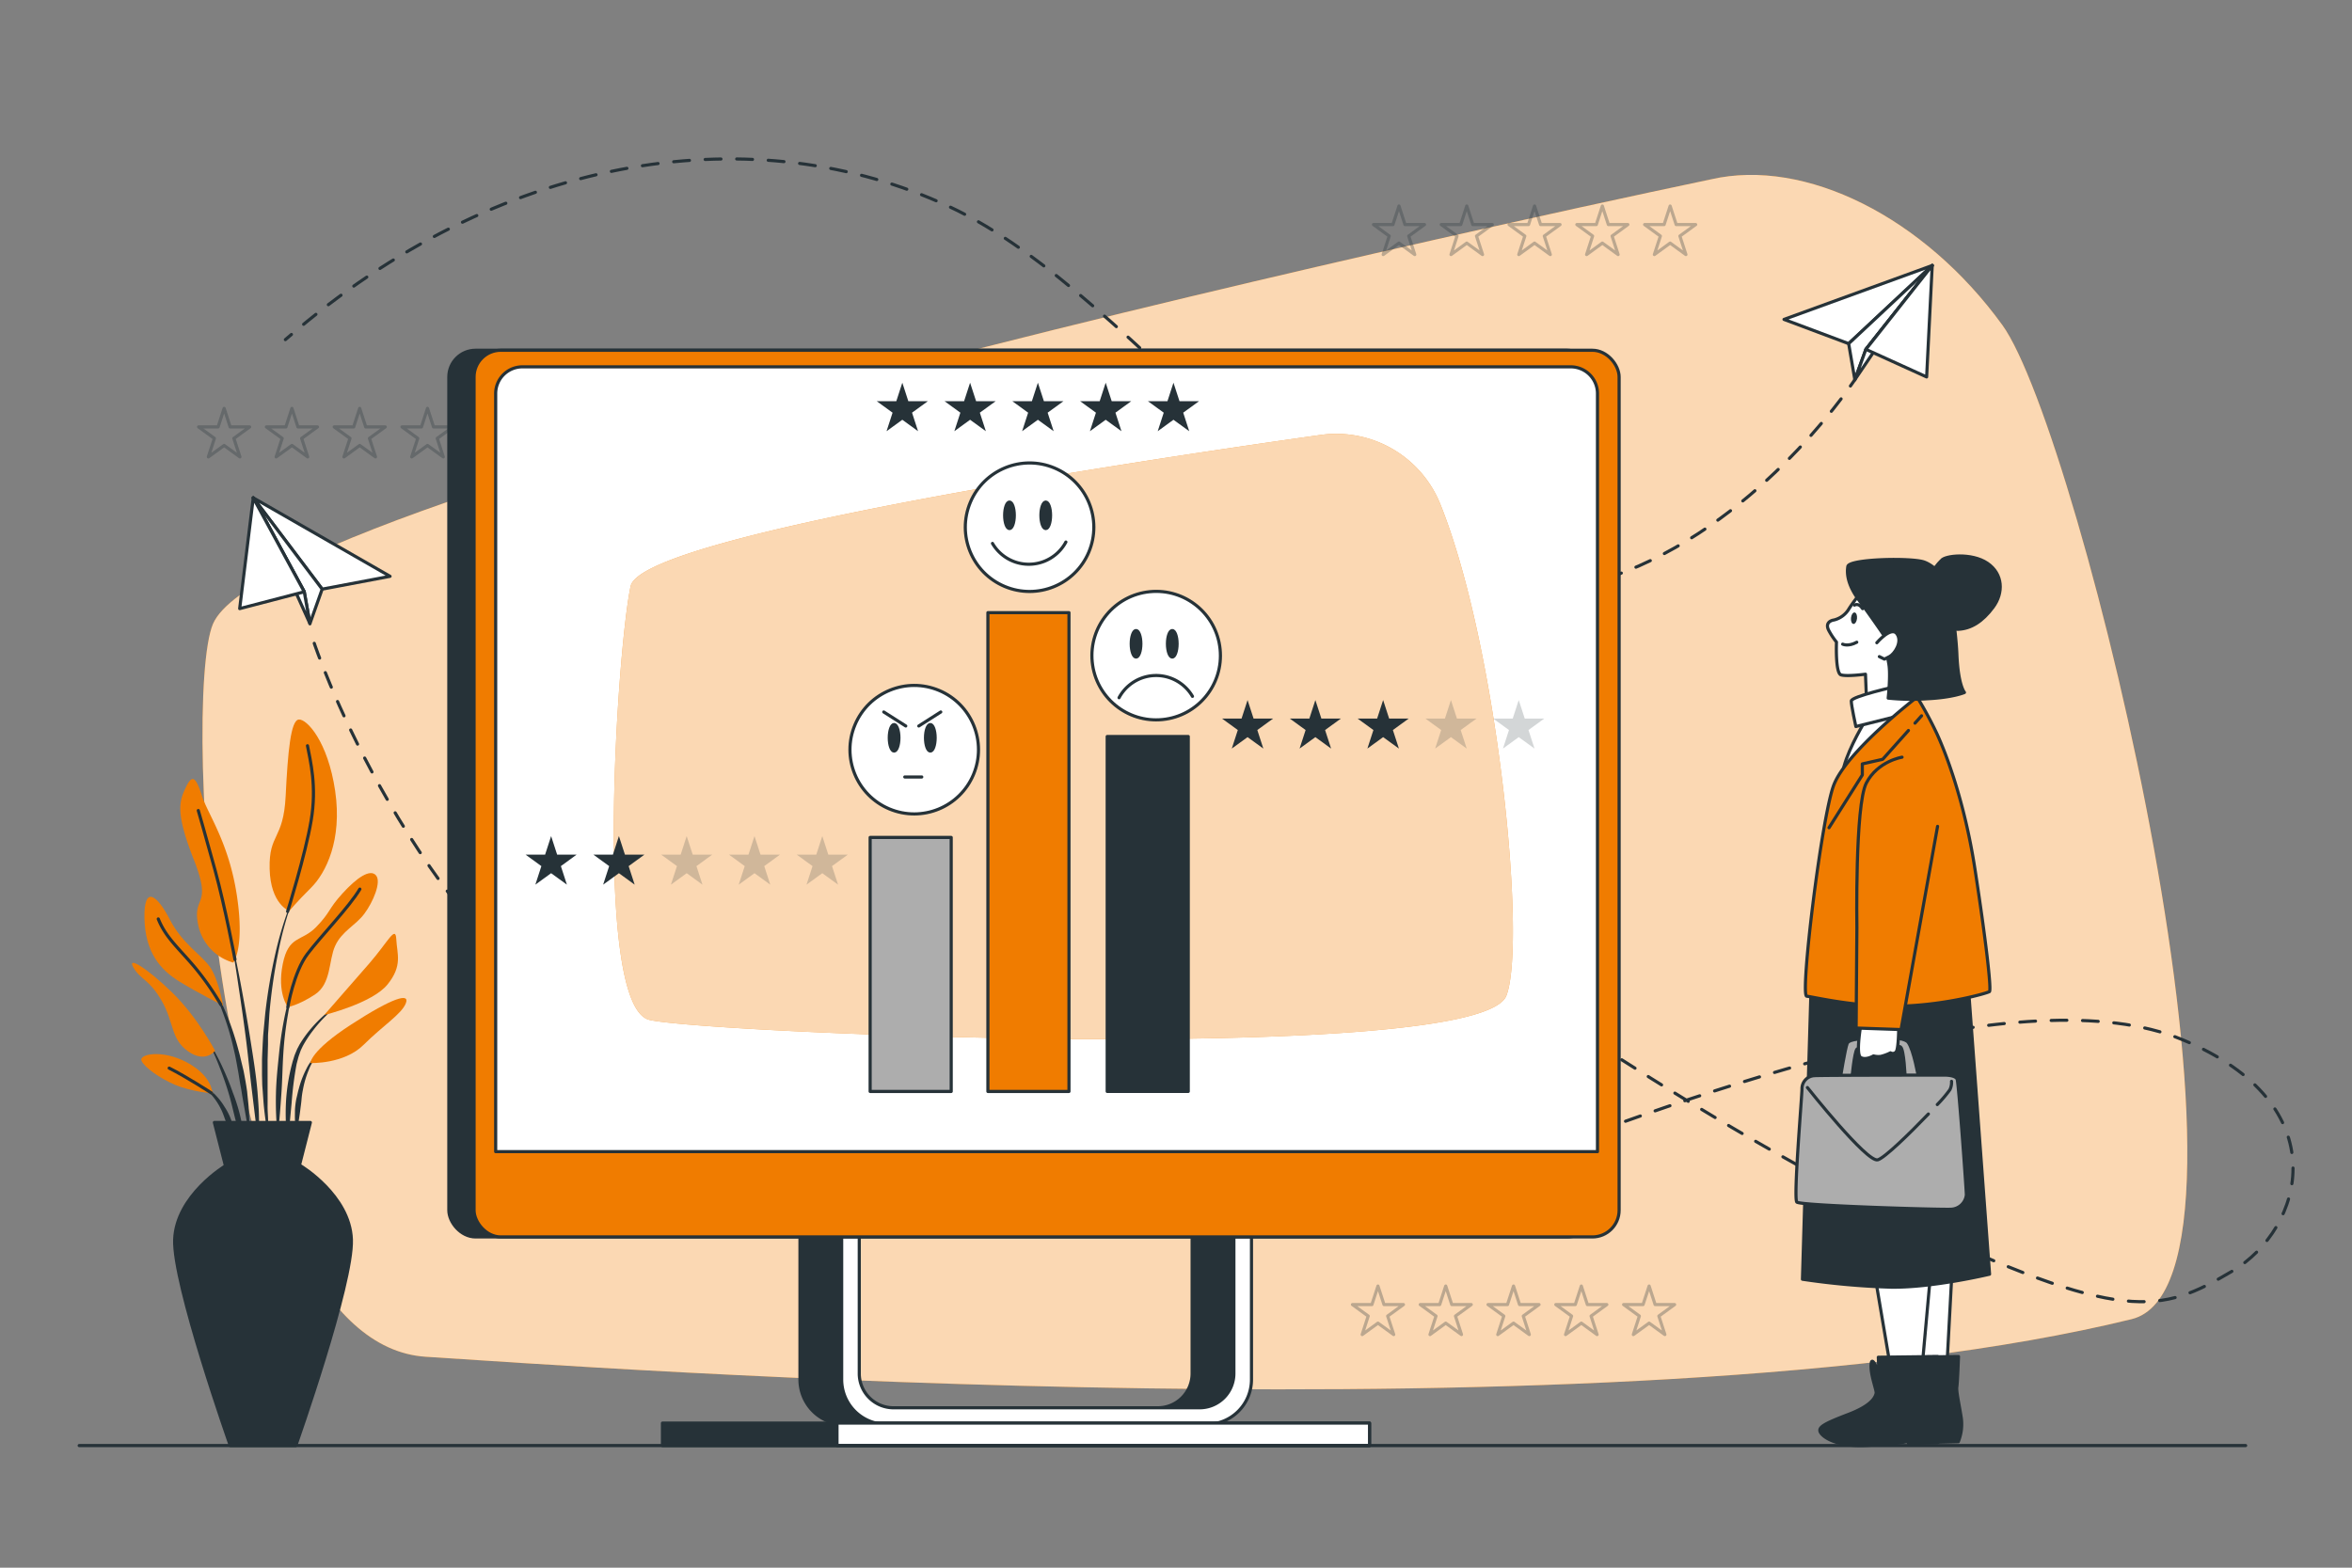 <?xml version="1.0" encoding="UTF-8"?> <svg xmlns="http://www.w3.org/2000/svg" viewBox="0 0 750 500"><rect x="0" y="0" width="750" height="500" fill="#808080" stroke="none"/><g id="freepik--background-simple--inject-65"><path d="M545.68,57.18S87.67,152.57,67.91,199c-10.1,23.72,0,229.43,67.89,233.73,49.36,3.12,382,27.74,543.93-12,49-12-16.32-282.71-41.24-317.08S575.76,50.31,545.68,57.18Z" style="fill:#F07C00"></path><path d="M545.68,57.18S87.67,152.57,67.91,199c-10.1,23.72,0,229.43,67.89,233.73,49.36,3.12,382,27.74,543.93-12,49-12-16.32-282.71-41.24-317.08S575.76,50.31,545.68,57.18Z" style="fill:#fff;opacity:0.7"></path></g><g id="freepik--Plant--inject-65"><path d="M94,285.23h0a.08.08,0,0,0,0-.11.09.09,0,0,0-.12,0,114.38,114.38,0,0,0-6,18.71,174.06,174.06,0,0,0-3.3,19.39l-.46,4.9c-.07.82-.16,1.64-.22,2.46l-.14,2.46c-.07,1.64-.17,3.28-.21,4.92l0,4.92.06,2.47c0,.82.09,1.63.15,2.45.12,1.64.22,3.28.37,4.91.32,3.27.81,6.52,1.31,9.75a.09.09,0,0,0,.09.07.09.09,0,0,0,.08-.08h0c0-1.64-.08-3.27-.11-4.91s-.19-3.26-.17-4.89,0-3.26,0-4.89l0-2.44,0-2.44,0-4.88.13-4.88,0-2.44c0-.81.09-1.63.14-2.44l.3-4.87a173,173,0,0,1,2.76-19.35A113.83,113.83,0,0,1,94,285.23Z" style="fill:#263238"></path><path d="M94.65,310.76a.09.09,0,0,0-.05-.11.08.08,0,0,0-.11.05A115.76,115.76,0,0,0,91,323.1,118.57,118.57,0,0,0,89,335.84c-.43,4.27-.91,8.55-1,12.84a106.57,106.57,0,0,0,.46,12.88s0,.07.08.08a.09.09,0,0,0,.09-.08c.5-4.27.8-8.54,1.1-12.8s.34-8.54.62-12.8a112.65,112.65,0,0,1,1.52-12.69A116.42,116.42,0,0,1,94.65,310.76Z" style="fill:#263238"></path><path d="M108.8,319.74a.08.08,0,0,0-.12,0A43.24,43.24,0,0,0,99.22,328a37,37,0,0,0-3.7,5.14l-.76,1.44L94.17,336a11.71,11.71,0,0,0-.52,1.51c-.16.51-.33,1-.46,1.53a60.29,60.29,0,0,0-2,12.48,72.36,72.36,0,0,0,.47,12.57.08.08,0,0,0,.08.07.08.08,0,0,0,.09-.08L93,351.67a111.2,111.2,0,0,1,1.57-12.27c.12-.5.26-1,.39-1.49a14.41,14.41,0,0,1,.43-1.46l.51-1.44.65-1.36a36.89,36.89,0,0,1,3.39-5.15,42.8,42.8,0,0,1,8.88-8.64h0A.08.08,0,0,0,108.8,319.74Z" style="fill:#263238"></path><path d="M102,335.72a13.77,13.77,0,0,0-4.3,5.18,30.48,30.48,0,0,0-2.41,6.33c-.17.54-.3,1.09-.42,1.65l-.39,1.65a27.06,27.06,0,0,0-.42,3.36c0,1.13-.05,2.26,0,3.38a29.13,29.13,0,0,0,.44,3.36.08.08,0,0,0,.07.07.09.09,0,0,0,.11-.07,30.12,30.12,0,0,0,.59-3.3c.18-1.1.35-2.19.48-3.28s.3-2.16.39-3.26.23-2.18.46-3.25a29.72,29.72,0,0,1,1.85-6.27,13.9,13.9,0,0,1,3.61-5.4h0a.08.08,0,0,0,0-.11A.09.09,0,0,0,102,335.72Z" style="fill:#263238"></path><path d="M82.11,348.19c-.47-5.53-1.38-11-2.24-16.46s-1.82-10.92-2.82-16.36-2.11-10.86-3.29-16.26a.08.08,0,0,0-.1-.07.09.09,0,0,0-.06.1q1.41,8.17,2.6,16.37c.83,5.47,1.61,10.94,2.3,16.41s1.21,11,1.89,16.45l2,16.44a.09.09,0,0,0,.09.08.09.09,0,0,0,.09-.08c.06-1.39.06-2.77.09-4.16s-.05-2.77-.08-4.16C82.55,353.71,82.32,351,82.11,348.19Z" style="fill:#263238"></path><path d="M78.8,348.11c-.3-2.19-.7-4.36-1.12-6.53l-.78-3.23c-.25-1.07-.49-2.15-.8-3.21a92.23,92.23,0,0,0-4.23-12.56l-.66-1.52-.74-1.49c-.46-1-1-2-1.57-2.92a24.7,24.7,0,0,0-4-5.29.09.09,0,0,0-.12,0,.07.07,0,0,0,0,.12h0a24.6,24.6,0,0,1,3.65,5.41c.48,1,1,2,1.4,3l.65,1.5.57,1.54a89.63,89.63,0,0,1,3.68,12.57c.51,2.12.84,4.29,1.25,6.43l.52,3.24c.19,1.07.42,2.14.57,3.23.34,2.16.74,4.31,1.12,6.47s.73,4.33,1.19,6.5a.08.08,0,0,0,.08.07.09.09,0,0,0,.09-.09q0-3.3-.16-6.62C79.29,352.5,79,350.31,78.8,348.11Z" style="fill:#263238"></path><path d="M74.22,348.39c-1-2.9-2.2-5.73-3.49-8.52a78.51,78.51,0,0,0-4.4-8.06.1.1,0,0,0-.12,0,.08.08,0,0,0,0,.12,74,74,0,0,1,3.75,8.32c1.13,2.82,2.14,5.69,3,8.6s1.49,5.88,2.26,8.8,1.47,5.87,2.37,8.83a.09.09,0,0,0,.08.06.09.09,0,0,0,.09-.08,44.39,44.39,0,0,0-.86-9.2A57.13,57.13,0,0,0,74.22,348.39Z" style="fill:#263238"></path><path d="M74,358.05A19.43,19.43,0,0,0,71.6,353a20.6,20.6,0,0,0-3.54-4.4,15.45,15.45,0,0,0-2.25-1.7,8.88,8.88,0,0,0-2.55-1.15.08.08,0,0,0-.1,0,.09.09,0,0,0,0,.12h0a12.77,12.77,0,0,1,4.24,3.29,20.13,20.13,0,0,1,3,4.47c.84,1.59,1.27,3.34,2,5,.32.83.64,1.68,1,2.51a22.77,22.77,0,0,0,1.11,2.56h0a.08.08,0,0,0,.07.05.09.09,0,0,0,.09-.09,20.45,20.45,0,0,0-.1-2.82C74.45,359.88,74.26,359,74,358.05Z" style="fill:#263238"></path><path d="M74.38,307a15.73,15.73,0,0,1-11.15-11.84c-2.08-9.75,4.65-5.57-1.39-20.89s-4.64-18.8-2.55-23.21,3.25-3,5.11,2.78,8.58,14.86,11.14,31.8S74.38,307,74.38,307Z" style="fill:#F07C00"></path><path d="M92.25,290.54s-6-2.09-6.27-13.46,4.41-9.06,5.11-23.22,1.62-24.13,4.18-24.37,9.28,7,11.6,22.75-3,26.23-7.66,30.87S92.25,290.54,92.25,290.54Z" style="fill:#F07C00"></path><path d="M71.13,320.71s-1.4-8.35-4.18-12.3S58.13,301,54.18,293.32s-8.35-11.37-8.12-.46,5.11,16.48,11.14,20.19S71.13,320.71,71.13,320.71Z" style="fill:#F07C00"></path><path d="M68.57,335.1S63,324.43,54.88,316.53s-14.62-11.83-12.3-7.89,5.1,3.72,9.05,10.68,2.78,12.07,8.36,16S68.57,335.1,68.57,335.1Z" style="fill:#F07C00"></path><path d="M67.88,348.8c-.24-.7-.47-5.81-8.36-10s-15.32-2.56-14.39-.47,5.8,5.57,10.68,7.66S67.88,348.8,67.88,348.8Z" style="fill:#F07C00"></path><path d="M91.78,321.18s-3.48-4.41-1.62-13.7,6-7,10.68-11.84,3.71-5.57,8.35-10.67,8.82-7.89,10.68-5.81-.93,8.59-3.72,12.31S109,297,106.87,301.68s-1.16,12.07-6.5,15.55S91.78,321.18,91.78,321.18Z" style="fill:#F07C00"></path><path d="M103.39,323.73s8.35-9.52,14.39-16.48,8.36-12.3,8.59-7.66,2.09,8.36-2.79,14.39S103.39,323.73,103.39,323.73Z" style="fill:#F07C00"></path><path d="M99,339.05s-.23-3.72,13-12.3,18.8-10.22,17.4-6.74-7.19,7-13.46,13.23S99,339.05,99,339.05Z" style="fill:#F07C00"></path><path d="M74.93,306s-3.11-16.65-6.36-28.49-5.34-19-5.34-19" style="fill:none;stroke:#263238;stroke-linecap:round;stroke-linejoin:round"></path><path d="M91.71,290.71s5.64-18,7.5-28.95-.23-19-1.16-23.91" style="fill:none;stroke:#263238;stroke-linecap:round;stroke-linejoin:round"></path><path d="M70.39,320.36a86.83,86.83,0,0,0-8.55-12.18c-5.1-6-9.05-9.29-11.37-15.09" style="fill:none;stroke:#263238;stroke-linecap:round;stroke-linejoin:round"></path><path d="M91.78,321.18s1.86-11.15,6.27-16.95,13.23-14.85,16.71-20.66" style="fill:none;stroke:#263238;stroke-linecap:round;stroke-linejoin:round"></path><path d="M67.33,348.54s-7.81-5.08-13.38-7.87" style="fill:none;stroke:#263238;stroke-linecap:round;stroke-linejoin:round"></path><path d="M112.05,395.33c-.52-14.09-16.17-23.48-16.17-23.48h-24s-15.65,9.39-16.18,23.48,17.74,65.72,17.74,65.72H94.32S112.57,409.41,112.05,395.33Z" style="fill:#263238;stroke:#263238;stroke-linecap:round;stroke-linejoin:round"></path><polygon points="98.97 358 68.36 358 71.9 371.85 95.44 371.85 98.97 358" style="fill:#263238;stroke:#263238;stroke-linecap:round;stroke-linejoin:round"></polygon></g><g id="freepik--paper-planes--inject-65"><path d="M591.47,121.11s-.48.73-1.41,2" style="fill:none;stroke:#263238;stroke-linecap:round;stroke-linejoin:round"></path><path d="M587.08,127.22c-12.21,16.09-49.09,58.67-99.74,62.29C424.76,194,365.17,94.91,302.6,65.85c-61.42-28.51-140-17.56-207.74,39.2" style="fill:none;stroke:#263238;stroke-linecap:round;stroke-linejoin:round;stroke-dasharray:5.03,5.03"></path><path d="M92.93,106.68,91,108.32" style="fill:none;stroke:#263238;stroke-linecap:round;stroke-linejoin:round"></path><polygon points="616.14 84.68 568.88 101.87 589.5 109.6 616.14 84.68" style="fill:#fff;stroke:#263238;stroke-linecap:round;stroke-linejoin:round"></polygon><polygon points="589.5 109.6 591.47 121.11 594.99 111.42 616.14 84.68 589.5 109.6" style="fill:#fff;stroke:#263238;stroke-linecap:round;stroke-linejoin:round"></polygon><polygon points="591.47 121.11 616.14 84.68 594.99 111.42 591.47 121.11" style="fill:#fff;stroke:#263238;stroke-linecap:round;stroke-linejoin:round"></polygon><polygon points="616.14 84.68 594.99 111.42 614.36 120.22 616.14 84.68" style="fill:#fff;stroke:#263238;stroke-linecap:round;stroke-linejoin:round"></polygon><path d="M100.21,205.18s26.58,80.2,88.84,126.56S404.82,401.14,474.57,374s171.28-63.22,221.35-42.41,38.64,60.4,15.89,73.83-34.6,17.19-105.18-16.51-155.14-95.28-155.14-95.28" style="fill:none;stroke:#263238;stroke-linecap:round;stroke-linejoin:round;stroke-dasharray:5,5"></path><polygon points="80.76 158.78 124.38 183.81 102.73 187.9 80.76 158.78" style="fill:#fff;stroke:#263238;stroke-linecap:round;stroke-linejoin:round"></polygon><polygon points="102.73 187.9 98.83 198.9 97.02 188.75 80.76 158.78 102.73 187.9" style="fill:#fff;stroke:#263238;stroke-linecap:round;stroke-linejoin:round"></polygon><polygon points="98.83 198.9 80.76 158.78 97.02 188.75 98.83 198.9" style="fill:#fff;stroke:#263238;stroke-linecap:round;stroke-linejoin:round"></polygon><polygon points="80.76 158.78 97.02 188.75 76.43 194.11 80.76 158.78" style="fill:#fff;stroke:#263238;stroke-linecap:round;stroke-linejoin:round"></polygon></g><g id="freepik--Stars--inject-65"><g style="opacity:0.3"><polygon points="446.1 65.71 448.02 71.62 454.24 71.62 449.21 75.28 451.13 81.19 446.1 77.53 441.07 81.19 442.99 75.28 437.97 71.62 444.18 71.62 446.1 65.71" style="fill:none;stroke:#263238;stroke-linecap:round;stroke-linejoin:round"></polygon><polygon points="467.72 65.71 469.64 71.62 475.85 71.62 470.82 75.28 472.75 81.19 467.72 77.53 462.69 81.19 464.61 75.28 459.58 71.62 465.8 71.62 467.72 65.71" style="fill:none;stroke:#263238;stroke-linecap:round;stroke-linejoin:round"></polygon><polygon points="489.33 65.71 491.26 71.62 497.47 71.62 492.44 75.28 494.36 81.19 489.33 77.53 484.31 81.19 486.23 75.28 481.2 71.62 487.42 71.62 489.33 65.71" style="fill:none;stroke:#263238;stroke-linecap:round;stroke-linejoin:round"></polygon><polygon points="510.95 65.71 512.87 71.62 519.09 71.62 514.06 75.28 515.98 81.19 510.95 77.53 505.93 81.19 507.85 75.28 502.82 71.62 509.03 71.62 510.95 65.71" style="fill:none;stroke:#263238;stroke-linecap:round;stroke-linejoin:round"></polygon><polygon points="532.57 65.71 534.49 71.62 540.71 71.62 535.68 75.28 537.6 81.19 532.57 77.53 527.54 81.19 529.46 75.28 524.43 71.62 530.65 71.62 532.57 65.71" style="fill:none;stroke:#263238;stroke-linecap:round;stroke-linejoin:round"></polygon></g><g style="opacity:0.3"><polygon points="439.4 410.17 441.32 416.08 447.53 416.08 442.5 419.74 444.42 425.65 439.4 422 434.37 425.65 436.29 419.74 431.26 416.08 437.48 416.08 439.4 410.17" style="fill:none;stroke:#263238;stroke-linecap:round;stroke-linejoin:round"></polygon><polygon points="461.01 410.17 462.93 416.08 469.15 416.08 464.12 419.74 466.04 425.65 461.01 422 455.99 425.65 457.91 419.74 452.88 416.08 459.09 416.08 461.01 410.17" style="fill:none;stroke:#263238;stroke-linecap:round;stroke-linejoin:round"></polygon><polygon points="482.63 410.17 484.55 416.08 490.77 416.08 485.74 419.74 487.66 425.65 482.63 422 477.6 425.65 479.52 419.74 474.5 416.08 480.71 416.08 482.63 410.17" style="fill:none;stroke:#263238;stroke-linecap:round;stroke-linejoin:round"></polygon><polygon points="504.25 410.17 506.17 416.08 512.38 416.08 507.36 419.74 509.27 425.65 504.25 422 499.22 425.65 501.14 419.74 496.11 416.08 502.33 416.08 504.25 410.17" style="fill:none;stroke:#263238;stroke-linecap:round;stroke-linejoin:round"></polygon><polygon points="525.87 410.17 527.78 416.08 534 416.08 528.97 419.74 530.89 425.65 525.87 422 520.84 425.65 522.76 419.74 517.73 416.08 523.94 416.08 525.87 410.17" style="fill:none;stroke:#263238;stroke-linecap:round;stroke-linejoin:round"></polygon></g><g style="opacity:0.3"><polygon points="71.47 130.25 73.39 136.16 79.6 136.16 74.58 139.81 76.5 145.72 71.47 142.07 66.44 145.72 68.36 139.81 63.33 136.16 69.55 136.16 71.47 130.25" style="fill:none;stroke:#263238;stroke-linecap:round;stroke-linejoin:round"></polygon><polygon points="93.09 130.25 95.01 136.16 101.22 136.16 96.19 139.81 98.11 145.72 93.09 142.07 88.06 145.72 89.98 139.81 84.95 136.16 91.17 136.16 93.09 130.25" style="fill:none;stroke:#263238;stroke-linecap:round;stroke-linejoin:round"></polygon><polygon points="114.7 130.25 116.62 136.16 122.84 136.16 117.81 139.81 119.73 145.72 114.7 142.07 109.68 145.72 111.6 139.81 106.57 136.16 112.78 136.16 114.7 130.25" style="fill:none;stroke:#263238;stroke-linecap:round;stroke-linejoin:round"></polygon><polygon points="136.32 130.25 138.24 136.16 144.46 136.16 139.43 139.81 141.35 145.72 136.32 142.07 131.29 145.72 133.21 139.81 128.19 136.16 134.4 136.16 136.32 130.25" style="fill:none;stroke:#263238;stroke-linecap:round;stroke-linejoin:round"></polygon><polygon points="157.94 130.25 159.86 136.16 166.07 136.16 161.04 139.81 162.97 145.72 157.94 142.07 152.91 145.72 154.83 139.81 149.8 136.16 156.02 136.16 157.94 130.25" style="fill:none;stroke:#263238;stroke-linecap:round;stroke-linejoin:round"></polygon></g></g><g id="freepik--Device--inject-65"><path d="M380.14,386.3V438A10.93,10.93,0,0,1,369.2,449H282A10.93,10.93,0,0,1,271,438V386.3H255.09V440a14.28,14.28,0,0,0,14.28,14.28H381.79A14.28,14.28,0,0,0,396.08,440V386.3Z" style="fill:#263238;stroke:#263238;stroke-linecap:round;stroke-linejoin:round"></path><path d="M393.46,386.3V438A10.93,10.93,0,0,1,382.52,449H285A10.93,10.93,0,0,1,274,438V386.3h-5.61V440a14.28,14.28,0,0,0,14.28,14.28H384.78A14.28,14.28,0,0,0,399.07,440V386.3Z" style="fill:#fff;stroke:#263238;stroke-linecap:round;stroke-linejoin:round"></path><rect x="211.24" y="453.89" width="225.47" height="7.16" style="fill:#263238;stroke:#263238;stroke-linecap:round;stroke-linejoin:round"></rect><rect x="266.9" y="453.89" width="169.81" height="7.16" style="fill:#fff;stroke:#263238;stroke-linecap:round;stroke-linejoin:round"></rect><rect x="143.12" y="111.71" width="365.13" height="282.8" rx="8.52" style="fill:#263238;stroke:#263238;stroke-linecap:round;stroke-linejoin:round"></rect><rect x="151.17" y="111.71" width="365.13" height="282.8" rx="8.52" style="fill:#F07C00;stroke:#263238;stroke-linecap:round;stroke-linejoin:round"></rect><path d="M166.58,117h334.3a8.52,8.52,0,0,1,8.52,8.52V367.3a0,0,0,0,1,0,0H158.06a0,0,0,0,1,0,0V125.57A8.52,8.52,0,0,1,166.58,117Z" style="fill:#fff;stroke:#263238;stroke-linecap:round;stroke-linejoin:round"></path></g><g id="freepik--Chart--inject-65"><path d="M459.31,160.85a35.76,35.76,0,0,0-38.15-22.14c-54.83,7.72-216.49,31.82-220.06,48.23-4.29,19.76-12,134.05,6,138.35s264.66,14.6,273.25-7.74C486.88,300.63,477.62,206.37,459.31,160.85Z" style="fill:#F07C00"></path><path d="M459.31,160.85a35.76,35.76,0,0,0-38.15-22.14c-54.83,7.72-216.49,31.82-220.06,48.23-4.29,19.76-12,134.05,6,138.35s264.66,14.6,273.25-7.74C486.88,300.63,477.62,206.37,459.31,160.85Z" style="fill:#fff;opacity:0.7"></path><circle cx="368.67" cy="209.12" r="20.49" transform="translate(-18.88 37.5) rotate(-5.68)" style="fill:#fff;stroke:#263238;stroke-linecap:round;stroke-linejoin:round"></circle><path d="M356.84,222.53a13.42,13.42,0,0,1,23.41-.44" style="fill:#fff;stroke:#263238;stroke-linecap:round;stroke-linejoin:round"></path><path d="M363.8,205.33c0,2.34-.69,4.24-1.54,4.24s-1.54-1.9-1.54-4.24.69-4.23,1.54-4.23S363.8,203,363.8,205.33Z" style="fill:#263238;stroke:#263238;stroke-linecap:round;stroke-linejoin:round"></path><path d="M375.35,205.33c0,2.34-.69,4.24-1.54,4.24s-1.54-1.9-1.54-4.24.69-4.23,1.54-4.23S375.35,203,375.35,205.33Z" style="fill:#263238;stroke:#263238;stroke-linecap:round;stroke-linejoin:round"></path><circle cx="328.31" cy="168.14" r="20.49" transform="translate(46.08 405.65) rotate(-67.2)" style="fill:#fff;stroke:#263238;stroke-linecap:round;stroke-linejoin:round"></circle><path d="M339.89,172.88a13.42,13.42,0,0,1-23.41.44" style="fill:#fff;stroke:#263238;stroke-linecap:round;stroke-linejoin:round"></path><path d="M323.44,164.36c0,2.34-.69,4.23-1.54,4.23s-1.54-1.89-1.54-4.23.69-4.24,1.54-4.24S323.44,162,323.44,164.36Z" style="fill:#263238;stroke:#263238;stroke-linecap:round;stroke-linejoin:round"></path><path d="M335,164.36c0,2.34-.68,4.23-1.54,4.23s-1.54-1.89-1.54-4.23.69-4.24,1.54-4.24S335,162,335,164.36Z" style="fill:#263238;stroke:#263238;stroke-linecap:round;stroke-linejoin:round"></path><circle cx="291.52" cy="239.1" r="20.49" transform="translate(-41.86 415.19) rotate(-67.2)" style="fill:#fff;stroke:#263238;stroke-linecap:round;stroke-linejoin:round"></circle><path d="M286.65,235.31c0,2.34-.69,4.24-1.54,4.24s-1.54-1.9-1.54-4.24.69-4.23,1.54-4.23S286.65,233,286.65,235.31Z" style="fill:#263238;stroke:#263238;stroke-linecap:round;stroke-linejoin:round"></path><path d="M298.2,235.31c0,2.34-.68,4.24-1.54,4.24s-1.54-1.9-1.54-4.24.69-4.23,1.54-4.23S298.2,233,298.2,235.31Z" style="fill:#263238;stroke:#263238;stroke-linecap:round;stroke-linejoin:round"></path><line x1="281.81" y1="227.08" x2="288.83" y2="231.55" style="fill:none;stroke:#263238;stroke-linecap:round;stroke-linejoin:round"></line><line x1="299.99" y1="227.08" x2="292.98" y2="231.55" style="fill:none;stroke:#263238;stroke-linecap:round;stroke-linejoin:round"></line><line x1="288.51" y1="247.81" x2="293.93" y2="247.81" style="fill:none;stroke:#263238;stroke-linecap:round;stroke-linejoin:round"></line><rect x="277.47" y="267.09" width="25.85" height="81.02" style="fill:#adadad;stroke:#263238;stroke-linecap:round;stroke-linejoin:round"></rect><rect x="315.02" y="195.4" width="25.85" height="152.71" style="fill:#F07C00;stroke:#263238;stroke-linecap:round;stroke-linejoin:round"></rect><rect x="353.06" y="234.9" width="25.85" height="113.2" style="fill:#263238;stroke:#263238;stroke-linecap:round;stroke-linejoin:round"></rect><polygon points="287.73 122.06 289.65 127.97 295.86 127.97 290.83 131.62 292.75 137.53 287.73 133.88 282.7 137.53 284.62 131.62 279.59 127.97 285.81 127.97 287.73 122.06" style="fill:#263238"></polygon><polygon points="309.34 122.06 311.26 127.97 317.48 127.97 312.45 131.62 314.37 137.53 309.34 133.88 304.32 137.53 306.24 131.62 301.21 127.97 307.42 127.97 309.34 122.06" style="fill:#263238"></polygon><polygon points="330.96 122.06 332.88 127.97 339.1 127.97 334.07 131.62 335.99 137.53 330.96 133.88 325.93 137.53 327.85 131.62 322.83 127.97 329.04 127.97 330.96 122.06" style="fill:#263238"></polygon><polygon points="352.58 122.06 354.5 127.97 360.71 127.97 355.69 131.62 357.61 137.53 352.58 133.88 347.55 137.53 349.47 131.62 344.44 127.97 350.66 127.97 352.58 122.06" style="fill:#263238"></polygon><polygon points="374.19 122.06 376.12 127.97 382.33 127.97 377.3 131.62 379.22 137.53 374.19 133.88 369.17 137.53 371.09 131.62 366.06 127.97 372.27 127.97 374.19 122.06" style="fill:#263238"></polygon><polygon points="175.74 266.67 177.66 272.58 183.87 272.58 178.85 276.24 180.77 282.15 175.74 278.5 170.71 282.15 172.63 276.24 167.6 272.58 173.82 272.58 175.74 266.67" style="fill:#263238"></polygon><polygon points="197.36 266.67 199.28 272.58 205.49 272.58 200.46 276.24 202.38 282.15 197.36 278.5 192.33 282.15 194.25 276.24 189.22 272.58 195.44 272.58 197.36 266.67" style="fill:#263238"></polygon><polygon points="218.97 266.67 220.89 272.58 227.11 272.58 222.08 276.24 224 282.15 218.97 278.5 213.94 282.15 215.87 276.24 210.84 272.58 217.05 272.58 218.97 266.67" style="fill:#263238;opacity:0.2"></polygon><polygon points="240.59 266.67 242.51 272.58 248.72 272.58 243.7 276.24 245.62 282.15 240.59 278.5 235.56 282.15 237.48 276.24 232.46 272.58 238.67 272.58 240.59 266.67" style="fill:#263238;opacity:0.2"></polygon><polygon points="262.21 266.67 264.13 272.58 270.34 272.58 265.31 276.24 267.24 282.15 262.21 278.5 257.18 282.15 259.1 276.24 254.07 272.58 260.29 272.58 262.21 266.67" style="fill:#263238;opacity:0.2"></polygon><polygon points="397.82 223.28 399.74 229.19 405.95 229.19 400.93 232.84 402.85 238.75 397.82 235.1 392.79 238.75 394.71 232.84 389.69 229.19 395.9 229.19 397.82 223.28" style="fill:#263238"></polygon><polygon points="419.44 223.28 421.36 229.19 427.57 229.19 422.54 232.84 424.46 238.75 419.44 235.1 414.41 238.75 416.33 232.84 411.3 229.19 417.52 229.19 419.44 223.28" style="fill:#263238"></polygon><polygon points="441.05 223.28 442.97 229.19 449.19 229.19 444.16 232.84 446.08 238.75 441.05 235.1 436.03 238.75 437.95 232.84 432.92 229.19 439.13 229.19 441.05 223.28" style="fill:#263238"></polygon><polygon points="462.67 223.28 464.59 229.19 470.81 229.19 465.78 232.84 467.7 238.75 462.67 235.1 457.64 238.75 459.56 232.84 454.54 229.19 460.75 229.19 462.67 223.28" style="fill:#263238;opacity:0.2"></polygon><polygon points="484.29 223.28 486.21 229.19 492.42 229.19 487.4 232.84 489.32 238.75 484.29 235.1 479.26 238.75 481.18 232.84 476.15 229.19 482.37 229.19 484.29 223.28" style="fill:#263238;opacity:0.2"></polygon></g><g id="freepik--Character--inject-65"><polygon points="622.45 405.46 620.84 435.41 611.85 434.49 608.63 406.62 622.45 405.46" style="fill:#fff;stroke:#263238;stroke-linecap:round;stroke-linejoin:round"></polygon><path d="M624.52,432.65l-18.89.23.23,5.3s-2.3-6.45-2.53-3,1.84,8.3,1.61,9.22-.92,3.68-8.76,6.68-9.9,4.15-9,5.76,6.22,3.68,14,3.68a34.07,34.07,0,0,0,13.83-3l.23,2.53,9.21-.23a14.77,14.77,0,0,0,.92-7.83c-.69-4.38-1.61-8.29-1.38-9.68S624.52,432.65,624.52,432.65Z" style="fill:#263238;stroke:#263238;stroke-linecap:round;stroke-linejoin:round"></path><polygon points="597.57 405 603.1 437.72 612.77 437.72 615.77 404.54 597.57 405" style="fill:#fff;stroke:#263238;stroke-linecap:round;stroke-linejoin:round"></polygon><path d="M617.84,432.65l-18.89.23.23,5.3s-2.3-6.45-2.53-3,1.84,8.3,1.61,9.22-.92,3.68-8.76,6.68-9.9,4.15-9,5.76,4.93,4.21,12.76,4.21a50,50,0,0,0,14.47-2.27l.88,1.61,9.21-.23a16.49,16.49,0,0,0,.92-8.16c-.69-4.38-1.61-8.29-1.38-9.68S617.84,432.65,617.84,432.65Z" style="fill:#263238;stroke:#263238;stroke-linecap:round;stroke-linejoin:round"></path><path d="M577.52,314.69,574.76,408a239.73,239.73,0,0,0,28.11,2.53c13.36.23,31.56-4.14,31.56-4.14l-7.14-96.76-49.77-1.16Z" style="fill:#263238;stroke:#263238;stroke-linecap:round;stroke-linejoin:round"></path><path d="M594.81,229.86s-5.09,8.25-6.79,14.56-5.59,69.67-5.59,69.67l43.94.24s-2.19-51-7-67.72S610.72,227,610.72,227Z" style="fill:#fff;stroke:#263238;stroke-linecap:round;stroke-linejoin:round"></path><path d="M593.45,188.9s-2.41,3-3.82,5.22a7.66,7.66,0,0,1-4.82,3.62c-1.41.2-2.81,1.21-1.61,3.42a23.61,23.61,0,0,0,2.41,3.62s-.4,9.84,1.41,10.45,7.84-.2,7.84-.2l.4,10,13.27-2.81-.41-13.06s1-8.65-5-14.68S593.45,188.9,593.45,188.9Z" style="fill:#fff;stroke:#263238;stroke-linecap:round;stroke-linejoin:round"></path><path d="M592.16,197.27c-.1,1-.62,1.78-1.15,1.73s-.87-.92-.77-1.93.62-1.79,1.15-1.73S592.26,196.26,592.16,197.27Z" style="fill:#263238"></path><path d="M587.58,205.45s1.75.88,4.5-.62" style="fill:none;stroke:#263238;stroke-linecap:round;stroke-linejoin:round"></path><path d="M591.33,193s1.37-.87,2.62,1.13" style="fill:none;stroke:#263238;stroke-linecap:round;stroke-linejoin:round"></path><path d="M605,218.84s-14.67,3.26-14.67,4.73,1.46,8.15,1.46,8.15L610.72,227l-1.8-9Z" style="fill:#fff;stroke:#263238;stroke-linecap:round;stroke-linejoin:round"></path><path d="M611.32,222.33s-22.82,17.48-26.7,28.4-10.68,66.76-8.5,67,16.27,3.64,30.59,3.15,26.94-4.12,27.67-4.61-1.21-17-4.61-39.08S620.3,239.81,617.63,234A120,120,0,0,0,611.32,222.33Z" style="fill:#F07C00;stroke:#263238;stroke-linecap:round;stroke-linejoin:round"></path><polyline points="608.56 232.98 600.35 242.17 593.85 243.64 593.85 247.18 583.23 264" style="fill:none;stroke:#263238;stroke-linecap:round;stroke-linejoin:round"></polyline><line x1="612.74" y1="228.3" x2="610.65" y2="230.64" style="fill:none;stroke:#263238;stroke-linecap:round;stroke-linejoin:round"></line><path d="M594.93,331.31s-5.26-.14-5.91,1.49-2.2,11.16-2.2,11.16l3.7.09s.79-8.44,1.61-9.42,12.76-1.52,13.9-.71,1.47,9.64,1.47,9.64h4.25s-1.47-8.66-3.27-11.11S594.93,331.31,594.93,331.31Z" style="fill:#adadad;stroke:#263238;stroke-linecap:round;stroke-linejoin:round"></path><path d="M620.32,342.9s-39.18,0-41.63.17a4.17,4.17,0,0,0-4.08,4.24c0,2.29-2.78,34.94-1.64,36.09s45.56,2.45,49,2.28a5.11,5.11,0,0,0,5.06-4.57c0-1.63-2.45-35.59-2.94-36.9S620.32,342.9,620.32,342.9Z" style="fill:#adadad;stroke:#263238;stroke-linecap:round;stroke-linejoin:round"></path><path d="M617.76,352.29a41.22,41.22,0,0,0,4-4.71,5.18,5.18,0,0,0,.54-2.7" style="fill:#adadad;stroke:#263238;stroke-linecap:round;stroke-linejoin:round"></path><path d="M576.34,346.86s19,24,22.43,23.06c2.12-.55,10.17-8.37,16.15-14.62" style="fill:#adadad;stroke:#263238;stroke-linecap:round;stroke-linejoin:round"></path><path d="M593.47,326.26s-1.81,10-.16,11,4.11-.49,4.11-.49a6.2,6.2,0,0,0,2.3.16,14,14,0,0,0,3.12-1.15,1.35,1.35,0,0,0,1.81-.33c.82-1,.82-8.54.82-8.54Z" style="fill:#fff;stroke:#263238;stroke-linecap:round;stroke-linejoin:round"></path><path d="M606.52,241.5s-7.76,1.22-11.4,8.26-3,46.12-3,46.12l-.24,32,14.32.49,11.65-64.81" style="fill:#F07C00;stroke:#263238;stroke-linecap:round;stroke-linejoin:round"></path><path d="M621,185.68s-3.42-5-7.44-6.43-23.92-1-24.32,1.41,0,6,3.62,10.85,7.84,11.05,7.84,11.05,1,5.83,1.61,9.25-.21,10.85-.21,10.85a72.37,72.37,0,0,0,12.47.2c8.24-.4,11.85-2,11.85-2s-2-2.21-2.41-12.06S621,185.68,621,185.68Z" style="fill:#263238;stroke:#263238;stroke-linecap:round;stroke-linejoin:round"></path><path d="M619.05,178.79s-6.23,5.63-3.82,11.66,5.22,10.45,9.24,10.25,7.64-2.41,11.06-7,3.21-10.66-1.81-14.07S620.05,177.18,619.05,178.79Z" style="fill:#263238;stroke:#263238;stroke-linecap:round;stroke-linejoin:round"></path><path d="M598.48,205s4.62-5.43,6.43-2.82-.81,6.43-2.41,7.24l-1.61.8-1.61-.8" style="fill:#fff;stroke:#263238;stroke-linecap:round;stroke-linejoin:round"></path></g><g id="freepik--Floor--inject-65"><line x1="25.25" y1="461.05" x2="716.09" y2="461.05" style="fill:none;stroke:#263238;stroke-linecap:round;stroke-linejoin:round"></line></g></svg> 